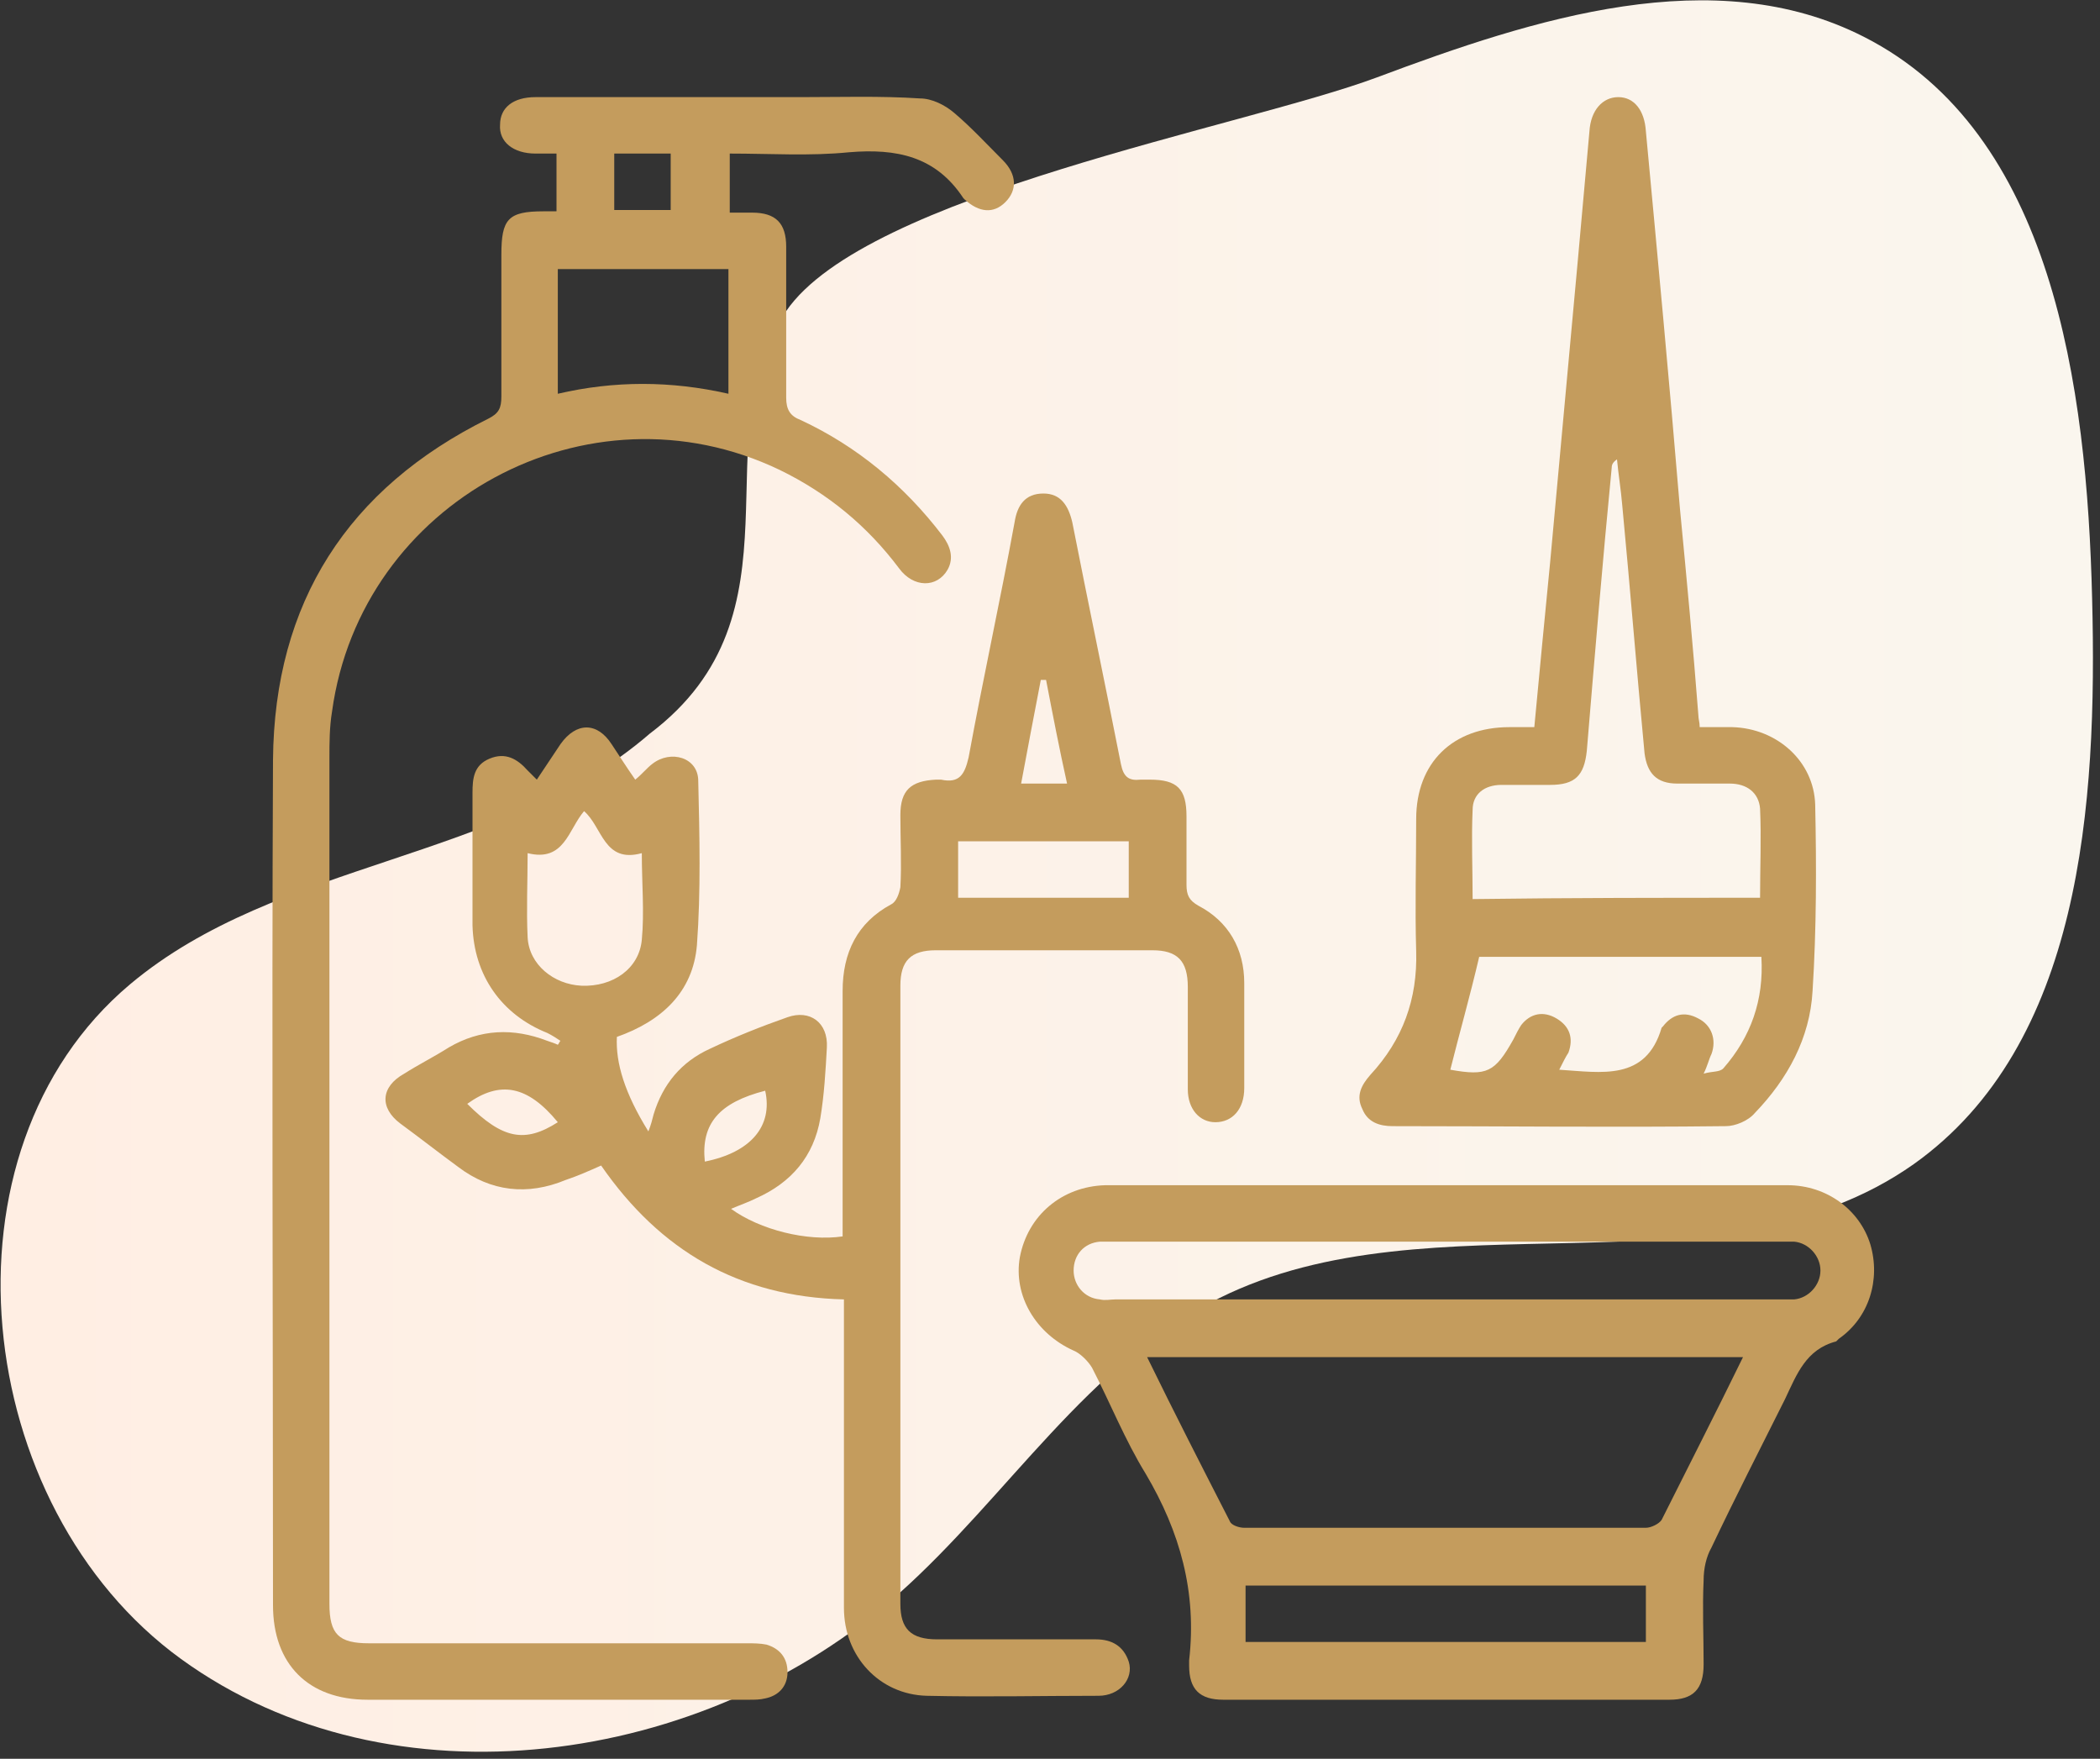 <?xml version="1.0" encoding="utf-8"?>
<!-- Generator: Adobe Illustrator 28.0.0, SVG Export Plug-In . SVG Version: 6.00 Build 0)  -->
<svg version="1.1" id="Layer_1" xmlns="http://www.w3.org/2000/svg" xmlns:xlink="http://www.w3.org/1999/xlink" x="0px" y="0px"
	 viewBox="0 0 160 134" style="enable-background:new 0 0 160 134;" xml:space="preserve">
<rect x="0" y="0" width="160" height="134" fill="#333333" stroke="none"/>
<style type="text/css">
	.st0{fill:url(#SVGID_1_);}
	.st1{fill:#C49C5D;}
</style>
<linearGradient id="SVGID_1_" gradientUnits="userSpaceOnUse" x1="4.483902e-02" y1="190.122" x2="159.462" y2="190.122" gradientTransform="matrix(1 0 0 -1 0 256.866)">
	<stop  offset="0" style="stop-color:#FFEEE3"/>
	<stop  offset="1" style="stop-color:#FAF6EE"/>
</linearGradient>
<path class="st0" d="M49.5,55.9C38.3,65.6,21.2,65.5,9.9,75c-15.1,12.7-12.1,39.8,3.9,51.4s39.9,8.2,54.7-5
	c8.3-7.4,14.4-17.6,24.4-22.5c16.3-8.1,38,0.3,52.9-10.2c12.8-9.1,14-27.4,13.6-43.1c-0.4-16.2-3-35.5-17.4-42.8
	c-11.4-5.8-25.1-1.4-37.1,3.1c-10.2,3.8-38.9,8.9-45,17.8C53.3,33.2,61.7,46.7,49.5,55.9z"/>
<g>
	<path class="st1" d="M64.3,99c-8-0.2-14-3.7-18.5-10.2c-0.9,0.4-1.8,0.8-2.7,1.1c-2.9,1.2-5.7,0.9-8.2-1c-1.5-1.1-2.9-2.2-4.4-3.3
		c-1.6-1.2-1.5-2.8,0.3-3.8c1.1-0.7,2.3-1.3,3.4-2c2.4-1.4,4.9-1.5,7.5-0.5c0.3,0.1,0.6,0.2,0.8,0.3c0.1-0.1,0.1-0.2,0.2-0.3
		c-0.3-0.2-0.6-0.4-1-0.6c-3.5-1.4-5.6-4.4-5.7-8.2c0-3.4,0-6.7,0-10.1c0-1.1,0.1-2.1,1.3-2.6c1.2-0.5,2.1,0,2.9,0.9
		c0.2,0.2,0.4,0.4,0.7,0.7c0.6-0.9,1.2-1.8,1.8-2.7c1.2-1.7,2.8-1.7,3.9,0c0.6,0.9,1.1,1.7,1.8,2.7c0.5-0.4,0.9-0.9,1.3-1.2
		c1.4-1.1,3.5-0.5,3.5,1.3c0.1,4.2,0.2,8.4-0.1,12.5c-0.3,3.6-2.7,5.8-6.1,7c-0.1,2,0.6,4.3,2.4,7.2c0.2-0.5,0.3-0.9,0.4-1.3
		c0.7-2.3,2.1-4,4.3-5c1.9-0.9,3.9-1.7,5.9-2.4c1.7-0.6,3.1,0.4,3,2.3c-0.1,1.8-0.2,3.6-0.5,5.4c-0.5,2.9-2.2,4.9-4.9,6.1
		c-0.6,0.3-1.2,0.5-1.9,0.8c2.2,1.6,5.8,2.5,8.5,2.1c0-0.5,0-0.9,0-1.4c0-5.8,0-11.5,0-17.3c0-2.9,1.1-5.2,3.7-6.6
		c0.4-0.2,0.6-0.8,0.7-1.3c0.1-1.8,0-3.6,0-5.5c0-1.9,0.8-2.6,2.7-2.7c0.1,0,0.3,0,0.4,0c1.4,0.3,1.8-0.4,2.1-1.7
		c1.1-6,2.4-11.9,3.5-17.9c0.2-1.3,0.8-2.2,2.2-2.2c1.3,0,1.9,0.9,2.2,2.2c1.2,6.1,2.5,12.3,3.7,18.4c0.2,1,0.6,1.3,1.5,1.2
		c0.2,0,0.5,0,0.7,0c2.1,0,2.8,0.7,2.8,2.8c0,1.7,0,3.5,0,5.2c0,0.8,0.2,1.2,0.9,1.6c2.3,1.2,3.5,3.3,3.5,5.9c0,2.7,0,5.4,0,8
		c0,1.6-0.9,2.6-2.2,2.6c-1.2,0-2.1-1-2.1-2.5c0-2.6,0-5.2,0-7.8c0-2-0.8-2.8-2.7-2.8c-5.5,0-11,0-16.5,0c-1.9,0-2.7,0.8-2.7,2.7
		c0,15.7,0,31.4,0,47.1c0,1.9,0.8,2.7,2.8,2.7c4,0,8.1,0,12.1,0c1.2,0,2.1,0.5,2.5,1.7c0.4,1.3-0.7,2.6-2.3,2.6
		c-4.4,0-8.7,0.1-13.1,0c-3.6-0.1-6.3-3-6.3-6.7c0-7.3,0-14.6,0-22C64.3,100.3,64.3,99.7,64.3,99z M40.2,65c0,2.2-0.1,4.3,0,6.4
		c0.1,2.1,2,3.6,4.1,3.7c2.4,0.1,4.4-1.3,4.6-3.5c0.2-2.1,0-4.3,0-6.6c-2.9,0.8-3-2-4.4-3.2C43.3,63.2,43,65.7,40.2,65z M73,68.4
		c4.4,0,8.7,0,13,0c0-1.5,0-2.9,0-4.3c-4.4,0-8.7,0-13,0C73,65.6,73,67,73,68.4z M81.3,59.7c-0.6-2.7-1.1-5.3-1.6-7.9
		c-0.1,0-0.2,0-0.4,0c-0.5,2.6-1,5.2-1.5,7.9C79,59.7,80,59.7,81.3,59.7z M53.7,88.5c3.5-0.7,5.2-2.7,4.6-5.4
		C54.8,84,53.4,85.6,53.7,88.5z M35.6,84.1c2.7,2.7,4.4,3,6.9,1.4C40.2,82.7,38.1,82.3,35.6,84.1z"/>
	<path class="st1" d="M42.4,16.1c0-1.5,0-2.8,0-4.4c-0.5,0-1.1,0-1.6,0c-1.7,0-2.8-0.9-2.7-2.2c0-1.3,1-2.1,2.7-2.1
		c6.7,0,13.5,0,20.2,0c3,0,6.1-0.1,9.1,0.1c0.9,0,1.9,0.5,2.6,1.1c1.3,1.1,2.5,2.4,3.7,3.6c1.1,1.1,1.1,2.3,0.2,3.2
		c-0.9,0.9-2,0.8-3.1-0.2c0,0-0.1-0.1-0.1-0.1c-2.1-3.2-5.1-3.8-8.7-3.5c-3,0.3-6,0.1-9.1,0.1c0,1.5,0,2.9,0,4.5c0.5,0,1.1,0,1.7,0
		c1.8,0,2.6,0.8,2.6,2.6c0,3.8,0,7.6,0,11.5c0,0.9,0.3,1.4,1.1,1.7c4.3,2,7.9,5,10.8,8.8c0.6,0.8,0.9,1.7,0.4,2.6
		c-0.8,1.4-2.6,1.4-3.7-0.1c-2.4-3.2-5.4-5.7-9.1-7.5c-14.6-7-31.9,2.4-34.1,18.4c-0.2,1.2-0.2,2.4-0.2,3.5c0,21.5,0,43,0,64.5
		c0,2.3,0.7,3,3,3c9.6,0,19.2,0,28.8,0c0.5,0,1,0,1.5,0.1c1,0.3,1.6,1,1.6,2.1c0,1.1-0.7,1.8-1.7,2c-0.4,0.1-0.8,0.1-1.2,0.1
		c-9.7,0-19.4,0-29.1,0c-4.5,0-7.2-2.7-7.2-7.2c0-21.5-0.1-42.9,0-64.4c0.1-12,5.7-20.7,16.4-26c0.8-0.4,1-0.8,1-1.7
		c0-3.6,0-7.2,0-10.8c0-2.7,0.5-3.3,3.2-3.3C41.6,16.1,42,16.1,42.4,16.1z M55.5,30c0-3.3,0-6.4,0-9.5c-4.4,0-8.7,0-13,0
		c0,3.2,0,6.3,0,9.5C46.8,29,51.1,29,55.5,30z M46.8,16c1.5,0,2.9,0,4.3,0c0-1.5,0-2.9,0-4.3c-1.5,0-2.9,0-4.3,0
		C46.8,13.2,46.8,14.6,46.8,16z"/>
	<path class="st1" d="M110.1,90.3c8.7,0,17.4,0,26.1,0c3,0,5.5,1.9,6.3,4.5c0.8,2.7-0.1,5.6-2.4,7.2c-0.1,0.1-0.1,0.1-0.2,0.2
		c-2.3,0.6-3,2.5-3.9,4.4c-1.9,3.8-3.8,7.5-5.6,11.3c-0.4,0.7-0.6,1.6-0.6,2.5c-0.1,2.1,0,4.3,0,6.4c0,1.9-0.8,2.7-2.6,2.7
		c-11.3,0-22.6,0-34,0c-1.8,0-2.6-0.8-2.6-2.6c0-0.1,0-0.3,0-0.4c0.6-5.2-0.7-9.8-3.3-14.2c-1.6-2.6-2.7-5.4-4.1-8.1
		c-0.3-0.5-0.9-1.1-1.4-1.3c-2.9-1.3-4.6-4.2-4.1-7.1c0.6-3.2,3.2-5.4,6.5-5.5C92.7,90.3,101.4,90.3,110.1,90.3z M132.8,103.4
		c-15.2,0-30.2,0-45.4,0c2.1,4.3,4.2,8.4,6.3,12.5c0.1,0.3,0.7,0.5,1.1,0.5c10.2,0,20.4,0,30.6,0c0.4,0,1-0.3,1.2-0.6
		C128.6,111.8,130.7,107.7,132.8,103.4z M110.2,94.6c-8.4,0-16.8,0-25.2,0c-0.4,0-0.8,0-1.2,0c-1.2,0.1-2,1-2,2.2
		c0,1.1,0.8,2.1,2,2.2c0.4,0.1,0.8,0,1.2,0c16.8,0,33.6,0,50.5,0c0.4,0,0.8,0,1.2,0c1.1-0.1,2-1.1,2-2.2c0-1.1-0.9-2.1-2-2.2
		c-0.4,0-0.8,0-1.2,0C126.9,94.6,118.5,94.6,110.2,94.6z M94.9,120.8c0,1.5,0,2.9,0,4.3c10.2,0,20.4,0,30.5,0c0-1.5,0-2.9,0-4.3
		C115.1,120.8,105.1,120.8,94.9,120.8z"/>
	<path class="st1" d="M116.9,55.4c0.4-4.3,0.8-8.4,1.2-12.5c0.7-7.6,1.4-15.3,2.1-22.9c0.3-3.3,0.6-6.7,0.9-10
		c0.1-1.6,1-2.6,2.2-2.6c1.2,0,2,1,2.1,2.6c0.9,9.6,1.8,19.2,2.6,28.8c0.5,5.2,1,10.5,1.4,15.7c0,0.3,0.1,0.5,0.1,0.9
		c0.9,0,1.7,0,2.5,0c3.4,0.1,6.2,2.6,6.3,5.9c0.1,4.7,0.1,9.5-0.2,14.2c-0.2,3.6-1.9,6.7-4.4,9.3c-0.5,0.6-1.5,1-2.2,1
		c-8.5,0.1-16.9,0-25.4,0c-1,0-1.9-0.3-2.3-1.3c-0.5-1-0.1-1.8,0.6-2.6c2.5-2.7,3.6-5.8,3.5-9.4c-0.1-3.4,0-6.7,0-10.1
		c0-4.3,2.8-7,7.1-7C115.6,55.4,116.2,55.4,116.9,55.4z M134.1,68.4c0-2.3,0.1-4.6,0-6.8c-0.1-1.2-1-1.9-2.3-1.9c-1.3,0-2.6,0-4,0
		c-1.6,0-2.3-0.8-2.5-2.3c-0.6-6.3-1.1-12.6-1.7-18.9c-0.1-1.2-0.3-2.4-0.4-3.5c-0.3,0.2-0.4,0.4-0.4,0.6
		c-0.7,7.2-1.3,14.4-1.9,21.6c-0.2,1.9-0.9,2.6-2.8,2.6c-1.2,0-2.5,0-3.7,0c-1.3,0-2.2,0.7-2.2,1.9c-0.1,2.2,0,4.5,0,6.8
		C119.6,68.4,126.8,68.4,134.1,68.4z M118.8,81.5c3.2,0.2,6.6,0.9,7.8-3.2c0,0,0.1-0.1,0.1-0.1c0.7-0.9,1.6-1.2,2.7-0.6
		c1,0.5,1.4,1.6,1,2.7c-0.2,0.4-0.3,0.9-0.6,1.5c0.7-0.2,1.2-0.1,1.5-0.4c2.1-2.4,3.1-5.2,2.9-8.5c-7.4,0-14.6,0-21.5,0
		c-0.7,3-1.5,5.8-2.2,8.6c2.8,0.5,3.4,0.2,4.8-2.3c0.2-0.4,0.4-0.8,0.6-1.1c0.7-0.9,1.7-1.1,2.7-0.5c1,0.6,1.3,1.5,0.9,2.6
		C119.3,80.5,119.1,80.9,118.8,81.5z"/>
</g>
</svg>
